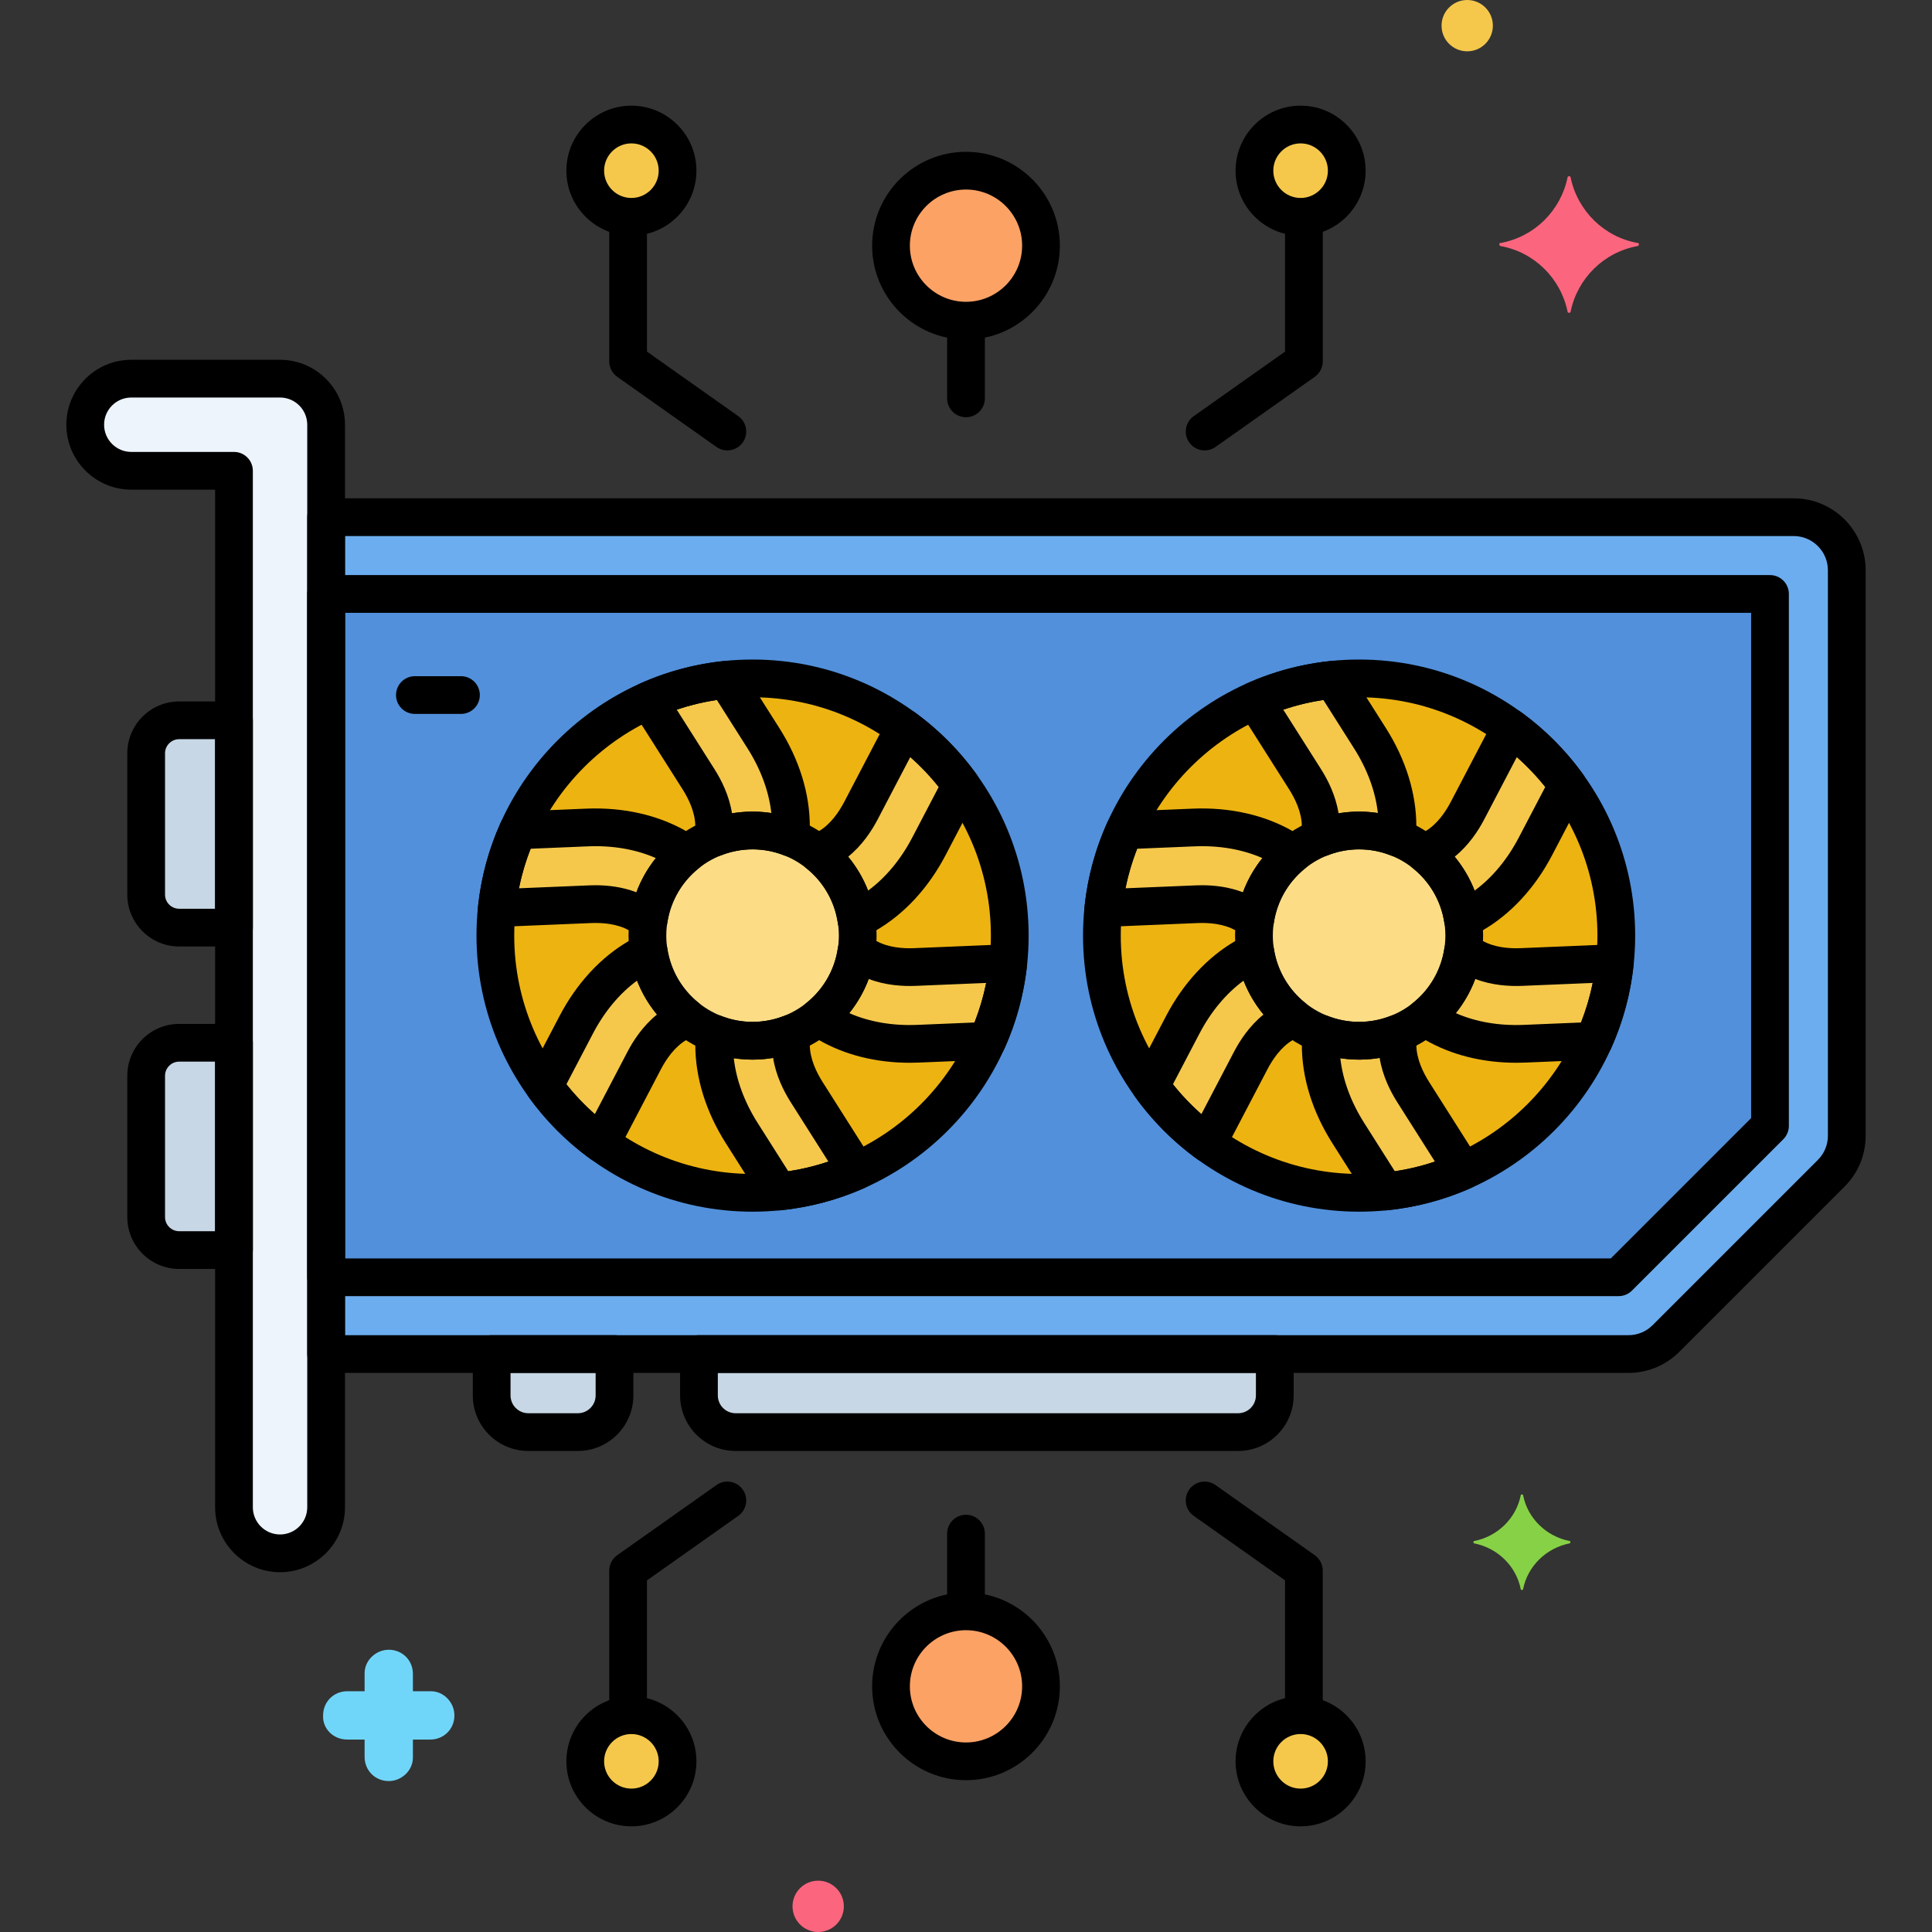 <svg height="512" viewBox="0 0 256 256" width="512" xmlns="http://www.w3.org/2000/svg"><rect x="0" y="0" width="256" height="256" fill="#333333" stroke="none"/><g id="Layer_35"><g><g><path d="m31.004 95.445h-7.264c-2.414 0-4.371 1.957-4.371 4.371v18.725c0 2.414 1.957 4.371 4.371 4.371h7.264z" fill="#c7d7e5"/></g><g><path d="m31.004 138.173h-7.264c-2.414 0-4.371 1.957-4.371 4.371v18.725c0 2.414 1.957 4.371 4.371 4.371h7.264z" fill="#c7d7e5"/></g><g><circle cx="83.663" cy="22.615" fill="#f5c84c" r="6.115"/></g><g><circle cx="128" cy="32.553" fill="#fca265" r="9.938"/></g><g><circle cx="172.337" cy="22.615" fill="#f5c84c" r="6.115"/></g><g><circle cx="83.663" cy="233.385" fill="#f5c84c" r="6.115"/></g><g><circle cx="128" cy="223.447" fill="#fca265" r="9.938"/></g><g><circle cx="172.337" cy="233.385" fill="#f5c84c" r="6.115"/></g><g><g><path d="m37.108 205.826c-3.371 0-6.104-2.733-6.104-6.104v-137.34h-13.607c-3.371 0-6.104-2.733-6.104-6.104s2.733-6.104 6.104-6.104h19.711c3.371 0 6.104 2.733 6.104 6.104v143.443c0 3.372-2.733 6.105-6.104 6.105z" fill="#edf4fc"/></g></g><g><path d="m92.616 179.418v5.484c0 2.672 2.186 4.859 4.859 4.859h66.582c2.672 0 4.859-2.186 4.859-4.859v-5.484z" fill="#c7d7e5"/></g><g><path d="m65.148 179.418v5.484c0 2.672 2.186 4.859 4.859 4.859h6.559c2.672 0 4.859-2.186 4.859-4.859v-5.484z" fill="#c7d7e5"/></g><g><g><path d="m237.672 68.529h-194.46v110.889h172.563c1.866 0 3.655-.741 4.974-2.06l21.897-21.897c1.319-1.319 2.06-3.109 2.06-4.975v-74.922c.001-3.885-3.149-7.035-7.034-7.035z" fill="#6cadef"/></g></g><g><path d="m43.212 78.702v90.543h171.263l20.058-20.058v-70.485z" fill="#5290db"/></g><g><circle cx="99.718" cy="123.974" fill="#edb311" r="34.081"/></g><g><circle cx="180.087" cy="123.974" fill="#edb311" r="34.081"/></g><g><circle cx="99.718" cy="123.974" fill="#fcdd86" r="13.932"/></g><g><path d="m94.632 109.499v1.515c1.577-.62 3.289-.972 5.087-.972 1.797 0 3.509.352 5.087.972v-1.515c0-3.882-1.261-7.92-3.645-11.679l-4.916-7.752c-3.638.368-7.102 1.317-10.31 2.738l6.636 10.463c.939 1.484 2.061 3.769 2.061 6.23z" fill="#f5c84c"/></g><g><path d="m113.48 121.902 1.317-.761c3.359-1.94 6.226-5.051 8.292-8.996l4.251-8.125c-2.097-2.898-4.637-5.453-7.524-7.565l-5.741 10.973c-.815 1.557-2.234 3.673-4.365 4.903l-1.311.757c2.686 2.144 4.549 5.259 5.081 8.814z" fill="#f5c84c"/></g><g><path d="m84.64 121.142 1.317.761c.532-3.555 2.395-6.67 5.08-8.814l-1.311-.757c-3.361-1.941-7.489-2.868-11.937-2.683l-9.167.381c-1.438 3.202-2.402 6.663-2.788 10.298l12.379-.515c1.755-.073 4.295.098 6.427 1.329z" fill="#f5c84c"/></g><g><path d="m104.805 138.448v-1.515c-1.577.62-3.289.972-5.087.972-1.797 0-3.509-.352-5.087-.972v1.515c0 3.879 1.261 7.918 3.645 11.679l4.916 7.752c3.638-.368 7.102-1.316 10.31-2.738l-6.634-10.462c-.94-1.484-2.063-3.771-2.063-6.231z" fill="#f5c84c"/></g><g><path d="m121.225 128.134c-1.756.072-4.298-.099-6.428-1.329l-1.317-.761c-.531 3.555-2.395 6.67-5.08 8.814l1.311.757c3.359 1.94 7.487 2.867 11.937 2.683l9.167-.381c1.438-3.202 2.402-6.663 2.788-10.298z" fill="#f5c84c"/></g><g><path d="m85.957 126.045-1.317.761c-3.361 1.941-6.229 5.052-8.292 8.996l-4.251 8.125c2.097 2.898 4.637 5.453 7.523 7.565l5.742-10.975c.815-1.557 2.233-3.67 4.364-4.901l1.311-.757c-2.685-2.144-4.548-5.259-5.08-8.814z" fill="#f5c84c"/></g><g><circle cx="180.087" cy="123.974" fill="#fcdd86" r="13.932"/></g><g><path d="m175.001 109.499v1.515c1.577-.62 3.289-.972 5.087-.972 1.797 0 3.509.352 5.087.972v-1.515c0-3.882-1.261-7.92-3.645-11.679l-4.916-7.752c-3.638.368-7.102 1.317-10.31 2.738l6.636 10.463c.939 1.484 2.061 3.769 2.061 6.23z" fill="#f5c84c"/></g><g><path d="m193.849 121.902 1.317-.761c3.359-1.94 6.226-5.051 8.292-8.996l4.251-8.125c-2.097-2.898-4.637-5.453-7.524-7.565l-5.741 10.973c-.815 1.557-2.234 3.673-4.365 4.903l-1.311.757c2.686 2.144 4.549 5.259 5.081 8.814z" fill="#f5c84c"/></g><g><path d="m165.009 121.142 1.317.761c.532-3.555 2.395-6.67 5.08-8.814l-1.311-.757c-3.361-1.941-7.489-2.868-11.937-2.683l-9.167.381c-1.438 3.202-2.402 6.663-2.788 10.298l12.379-.515c1.755-.073 4.295.098 6.427 1.329z" fill="#f5c84c"/></g><g><path d="m185.174 138.448v-1.515c-1.577.62-3.289.972-5.087.972-1.797 0-3.509-.352-5.087-.972v1.515c0 3.879 1.261 7.918 3.645 11.679l4.916 7.752c3.638-.368 7.102-1.316 10.31-2.738l-6.635-10.462c-.939-1.484-2.062-3.771-2.062-6.231z" fill="#f5c84c"/></g><g><path d="m201.594 128.134c-1.756.072-4.298-.099-6.428-1.329l-1.317-.761c-.531 3.555-2.395 6.67-5.08 8.814l1.311.757c3.359 1.94 7.487 2.867 11.937 2.683l9.167-.381c1.438-3.202 2.402-6.663 2.788-10.298z" fill="#f5c84c"/></g><g><path d="m166.326 126.045-1.317.761c-3.361 1.941-6.229 5.052-8.292 8.996l-4.251 8.125c2.097 2.898 4.637 5.453 7.523 7.565l5.742-10.975c.815-1.557 2.233-3.67 4.364-4.901l1.311-.757c-2.685-2.144-4.548-5.259-5.08-8.814z" fill="#f5c84c"/></g><g><path d="m208.013 204.2c-3.1-.6-5.6-3-6.2-6.1 0-.1-.3-.1-.3 0-.6 3.1-3.1 5.5-6.2 6.1-.1 0-.1.2 0 .3 3.1.6 5.6 3 6.2 6.1 0 .1.3.1.3 0 .6-3.1 3.1-5.5 6.2-6.1.1-.1.1-.3 0-.3z" fill="#87d147"/></g><g><path d="m46.013 230.5h2.3v2.3c0 1.8 1.4 3.2 3.2 3.2 1.7 0 3.2-1.4 3.2-3.1v-.1-2.3h2.3c1.8 0 3.2-1.4 3.2-3.2 0-1.7-1.4-3.2-3.1-3.2h-.1-2.3v-2.3c0-1.8-1.4-3.2-3.2-3.2-1.7 0-3.2 1.4-3.2 3.1v.1 2.3h-2.3c-1.8 0-3.2 1.4-3.2 3.2-.1 1.7 1.3 3.2 3.2 3.2-.1 0-.1 0 0 0z" fill="#70d6f9"/></g><g><circle cx="108.413" cy="252.6" fill="#fc657e" r="3.4"/></g><g><circle cx="194.413" cy="3.4" fill="#f5c84c" r="3.4"/></g><g><path d="m198.813 32.2c4.5-.8 8-4.3 8.9-8.7 0-.2.4-.2.4 0 .9 4.4 4.4 7.9 8.9 8.7.2 0 .2.3 0 .4-4.5.8-8 4.3-8.9 8.7 0 .2-.4.2-.4 0-.9-4.4-4.4-7.9-8.9-8.7-.2-.1-.2-.4 0-.4z" fill="#fc657e"/></g><g><path d="m61.079 94.598h-6.104c-1.381 0-2.5-1.119-2.5-2.5s1.119-2.5 2.5-2.5h6.104c1.381 0 2.5 1.119 2.5 2.5s-1.119 2.5-2.5 2.5z"/></g><g><path d="m159.623 59.682c-.784 0-1.557-.368-2.044-1.057-.797-1.127-.528-2.688.599-3.484l12.096-8.549v-16.842c0-1.381 1.119-2.5 2.5-2.5s2.5 1.119 2.5 2.5v18.135c0 .812-.395 1.573-1.057 2.042l-13.152 9.296c-.439.31-.943.459-1.442.459z"/></g><g><path d="m128 55.286c-1.381 0-2.5-1.119-2.5-2.5v-9.997c0-1.381 1.119-2.5 2.5-2.5s2.5 1.119 2.5 2.5v9.997c0 1.381-1.119 2.5-2.5 2.5z"/></g><g><path d="m96.377 59.682c-.499 0-1.003-.148-1.441-.458l-13.152-9.296c-.662-.469-1.057-1.23-1.057-2.042v-18.136c0-1.381 1.119-2.5 2.5-2.5s2.5 1.119 2.5 2.5v16.841l12.096 8.549c1.127.797 1.396 2.357.599 3.484-.488.69-1.261 1.058-2.045 1.058z"/></g><g><path d="m172.773 228.75c-1.381 0-2.5-1.119-2.5-2.5v-16.841l-12.096-8.549c-1.127-.797-1.396-2.357-.599-3.484.797-1.128 2.357-1.396 3.485-.599l13.152 9.296c.662.469 1.057 1.23 1.057 2.042v18.135c.001 1.381-1.118 2.5-2.499 2.5z"/></g><g><path d="m128 215.711c-1.381 0-2.5-1.119-2.5-2.5v-9.997c0-1.381 1.119-2.5 2.5-2.5s2.5 1.119 2.5 2.5v9.997c0 1.381-1.119 2.5-2.5 2.5z"/></g><g><path d="m83.227 228.75c-1.381 0-2.5-1.119-2.5-2.5v-18.135c0-.812.395-1.573 1.057-2.042l13.152-9.296c1.127-.796 2.688-.529 3.485.599.797 1.127.528 2.688-.599 3.484l-12.096 8.549v16.841c.001 1.381-1.119 2.5-2.499 2.5z"/></g><g><path d="m31.004 125.414h-7.265c-3.789 0-6.871-3.083-6.871-6.872v-18.725c0-3.789 3.082-6.872 6.871-6.872h7.265c1.381 0 2.5 1.119 2.5 2.5v27.468c0 1.381-1.119 2.501-2.5 2.501zm-7.265-27.469c-1.031 0-1.871.839-1.871 1.872v18.725c0 1.032.84 1.872 1.871 1.872h4.765v-22.469z"/></g><g><path d="m31.004 168.141h-7.265c-3.789 0-6.871-3.083-6.871-6.871v-18.726c0-3.789 3.082-6.871 6.871-6.871h7.265c1.381 0 2.5 1.119 2.5 2.5v27.468c0 1.381-1.119 2.5-2.5 2.5zm-7.265-27.468c-1.031 0-1.871.839-1.871 1.871v18.726c0 1.032.84 1.871 1.871 1.871h4.765v-22.468z"/></g><g><path d="m83.663 31.231c-4.75 0-8.615-3.865-8.615-8.616s3.865-8.615 8.615-8.615c4.751 0 8.616 3.865 8.616 8.615s-3.865 8.616-8.616 8.616zm0-12.231c-1.993 0-3.615 1.622-3.615 3.615s1.622 3.616 3.615 3.616c1.994 0 3.616-1.622 3.616-3.616s-1.622-3.615-3.616-3.615z"/></g><g><path d="m128 44.99c-6.858 0-12.438-5.58-12.438-12.438s5.58-12.437 12.438-12.437 12.438 5.58 12.438 12.438-5.58 12.437-12.438 12.437zm0-19.875c-4.101 0-7.438 3.336-7.438 7.438s3.337 7.438 7.438 7.438 7.438-3.336 7.438-7.438-3.337-7.438-7.438-7.438z"/></g><g><path d="m172.337 31.231c-4.751 0-8.616-3.865-8.616-8.616s3.865-8.615 8.616-8.615c4.75 0 8.615 3.865 8.615 8.615s-3.865 8.616-8.615 8.616zm0-12.231c-1.994 0-3.616 1.622-3.616 3.615s1.622 3.616 3.616 3.616c1.993 0 3.615-1.622 3.615-3.616s-1.622-3.615-3.615-3.615z"/></g><g><path d="m83.663 242c-4.75 0-8.615-3.865-8.615-8.615s3.865-8.616 8.615-8.616c4.751 0 8.616 3.865 8.616 8.616s-3.865 8.615-8.616 8.615zm0-12.231c-1.993 0-3.615 1.622-3.615 3.616s1.622 3.615 3.615 3.615c1.994 0 3.616-1.622 3.616-3.615s-1.622-3.616-3.616-3.616z"/></g><g><path d="m128 235.885c-6.858 0-12.438-5.58-12.438-12.438s5.58-12.437 12.438-12.437 12.438 5.58 12.438 12.438-5.58 12.437-12.438 12.437zm0-19.875c-4.101 0-7.438 3.336-7.438 7.438s3.337 7.438 7.438 7.438 7.438-3.336 7.438-7.438-3.337-7.438-7.438-7.438z"/></g><g><path d="m172.337 242c-4.751 0-8.616-3.865-8.616-8.615s3.865-8.616 8.616-8.616c4.75 0 8.615 3.865 8.615 8.616s-3.865 8.615-8.615 8.615zm0-12.231c-1.994 0-3.616 1.622-3.616 3.616s1.622 3.615 3.616 3.615c1.993 0 3.615-1.622 3.615-3.615s-1.622-3.616-3.615-3.616z"/></g><g><g><path d="m37.108 208.326c-4.744 0-8.604-3.86-8.604-8.604v-134.84h-11.107c-4.744 0-8.604-3.86-8.604-8.604s3.86-8.604 8.604-8.604h19.711c4.744 0 8.604 3.86 8.604 8.604v143.443c0 4.745-3.859 8.605-8.604 8.605zm-19.711-155.652c-1.987 0-3.604 1.617-3.604 3.604s1.617 3.604 3.604 3.604h13.606c1.381 0 2.5 1.119 2.5 2.5v137.339c0 1.987 1.617 3.604 3.604 3.604s3.604-1.617 3.604-3.604v-143.443c0-1.987-1.616-3.604-3.604-3.604z"/></g></g><g><path d="m164.057 192.261h-66.582c-4.058 0-7.358-3.301-7.358-7.359v-5.484c0-1.381 1.119-2.5 2.5-2.5h76.3c1.381 0 2.5 1.119 2.5 2.5v5.484c-.001 4.058-3.303 7.359-7.36 7.359zm-68.941-10.343v2.984c0 1.301 1.058 2.359 2.358 2.359h66.582c1.301 0 2.359-1.058 2.359-2.359v-2.984z"/></g><g><path d="m76.566 192.261h-6.56c-4.058 0-7.358-3.301-7.358-7.359v-5.484c0-1.381 1.119-2.5 2.5-2.5h16.277c1.381 0 2.5 1.119 2.5 2.5v5.484c.001 4.058-3.301 7.359-7.359 7.359zm-8.918-10.343v2.984c0 1.301 1.058 2.359 2.358 2.359h6.56c1.301 0 2.359-1.058 2.359-2.359v-2.984z"/></g><g><g><path d="m215.775 181.918h-172.563c-1.381 0-2.5-1.119-2.5-2.5v-110.889c0-1.381 1.119-2.5 2.5-2.5h194.46c5.258 0 9.535 4.277 9.535 9.535v74.922c0 2.547-.992 4.941-2.793 6.742l-21.897 21.896c-1.801 1.802-4.196 2.794-6.742 2.794zm-170.063-5h170.063c1.211 0 2.35-.472 3.206-1.328l21.897-21.896c.856-.857 1.328-1.996 1.328-3.207v-74.923c0-2.5-2.034-4.535-4.535-4.535h-191.959z"/></g></g><g><path d="m214.475 171.745h-171.263c-1.381 0-2.5-1.119-2.5-2.5v-90.543c0-1.381 1.119-2.5 2.5-2.5h191.321c1.381 0 2.5 1.119 2.5 2.5v70.484c0 .663-.264 1.299-.732 1.768l-20.059 20.058c-.469.469-1.104.733-1.767.733zm-168.763-5h167.728l18.594-18.594v-66.949h-186.322z"/></g><g><path d="m99.719 160.554c-20.171 0-36.581-16.41-36.581-36.581s16.41-36.581 36.581-36.581c20.17 0 36.58 16.41 36.58 36.581s-16.41 36.581-36.58 36.581zm0-68.161c-17.414 0-31.581 14.167-31.581 31.581s14.167 31.581 31.581 31.581c17.413 0 31.58-14.167 31.58-31.581s-14.167-31.581-31.58-31.581z"/></g><g><path d="m180.087 160.554c-20.17 0-36.58-16.41-36.58-36.581s16.41-36.581 36.58-36.581c20.171 0 36.581 16.41 36.581 36.581s-16.41 36.581-36.581 36.581zm0-68.161c-17.413 0-31.58 14.167-31.58 31.581s14.167 31.581 31.58 31.581c17.414 0 31.581-14.167 31.581-31.581s-14.167-31.581-31.581-31.581z"/></g><g><path d="m99.719 140.406c-9.061 0-16.433-7.372-16.433-16.432s7.372-16.432 16.433-16.432 16.432 7.371 16.432 16.432-7.372 16.432-16.432 16.432zm0-27.864c-6.304 0-11.433 5.128-11.433 11.432s5.129 11.432 11.433 11.432 11.432-5.128 11.432-11.432c-.001-6.304-5.129-11.432-11.432-11.432z"/></g><g><path d="m104.805 113.514c-.309 0-.619-.057-.914-.173-2.697-1.06-5.647-1.06-8.345 0-.768.304-1.639.206-2.322-.261-.683-.466-1.092-1.239-1.092-2.066v-1.515c0-1.86-.91-3.687-1.674-4.892l-6.636-10.462c-.39-.614-.492-1.368-.281-2.064s.715-1.266 1.38-1.561c3.53-1.564 7.255-2.553 11.071-2.939.94-.093 1.855.349 2.363 1.148l4.916 7.752c2.639 4.161 4.033 8.662 4.033 13.018v1.515c0 .827-.409 1.6-1.092 2.066-.42.286-.912.434-1.407.434zm-15.134-19.482 5.01 7.898c.903 1.425 1.946 3.489 2.314 5.842 1.717-.292 3.486-.306 5.211-.039-.317-2.86-1.393-5.792-3.157-8.574l-4.066-6.413c-1.804.273-3.58.702-5.312 1.286z"/></g><g><path d="m113.479 124.402c-.371 0-.742-.083-1.086-.248-.745-.359-1.265-1.064-1.387-1.882-.427-2.858-1.907-5.425-4.167-7.23-.646-.516-.995-1.317-.934-2.141s.527-1.564 1.242-1.978l1.311-.757c1.611-.93 2.739-2.633 3.401-3.897l5.741-10.973c.337-.645.939-1.111 1.648-1.276.708-.166 1.454-.013 2.043.417 3.099 2.267 5.814 4.998 8.072 8.117.556.768.629 1.785.189 2.625l-4.251 8.125c-2.286 4.367-5.487 7.826-9.257 10.002l-1.317.761c-.383.223-.815.335-1.248.335zm-1.095-10.885c1.114 1.349 2.004 2.866 2.636 4.496 2.32-1.705 4.324-4.104 5.854-7.027l3.515-6.717c-1.143-1.429-2.401-2.752-3.768-3.959l-4.331 8.278c-.783 1.496-2.051 3.433-3.906 4.929z"/></g><g><path d="m85.957 124.402c-.433 0-.864-.112-1.25-.335l-1.317-.761c-1.611-.931-3.647-1.055-5.073-.996l-12.379.515c-.715.026-1.431-.258-1.928-.788-.497-.531-.738-1.251-.662-1.975.406-3.818 1.414-7.539 2.995-11.058.388-.864 1.23-1.434 2.177-1.474l9.167-.381c4.923-.2 9.518.838 13.29 3.016l1.311.757c.716.414 1.181 1.153 1.243 1.978.062.824-.287 1.625-.933 2.141-2.261 1.805-3.741 4.373-4.168 7.23-.122.818-.642 1.523-1.387 1.882-.344.167-.715.249-1.086.249zm-7.067-7.104c1.583 0 3.545.202 5.443.936.608-1.64 1.476-3.169 2.57-4.533-2.637-1.158-5.713-1.695-9.009-1.555l-7.583.315c-.669 1.704-1.186 3.456-1.547 5.242l9.345-.389c.247-.01.509-.016.781-.016z"/></g><g><path d="m103.191 160.379c-.85 0-1.649-.434-2.11-1.161l-4.915-7.751c-2.64-4.163-4.034-8.665-4.034-13.018v-1.515c0-.827.409-1.601 1.093-2.066s1.553-.563 2.322-.261c2.695 1.061 5.647 1.061 8.343 0 .771-.302 1.64-.205 2.322.261.684.465 1.093 1.239 1.093 2.066v1.515c0 1.858.911 3.687 1.676 4.894l6.634 10.461c.39.614.492 1.368.281 2.064s-.715 1.266-1.38 1.561c-3.531 1.564-7.256 2.553-11.071 2.939-.086.007-.17.011-.254.011zm-5.961-20.165c.317 2.859 1.394 5.791 3.158 8.575l4.065 6.412c1.804-.272 3.578-.702 5.312-1.285l-5.009-7.897c-.903-1.426-1.946-3.492-2.314-5.843-1.719.292-3.489.305-5.212.038z"/></g><g><path d="m120.546 140.822c-4.468 0-8.624-1.042-12.086-3.041l-1.311-.757c-.716-.414-1.181-1.154-1.243-1.978s.287-1.625.934-2.141c2.26-1.805 3.74-4.372 4.167-7.23.122-.818.642-1.523 1.387-1.882.744-.358 1.619-.327 2.336.087l1.317.761c1.611.929 3.656 1.056 5.076.995l12.376-.515c.718-.037 1.43.258 1.928.788.497.531.738 1.251.662 1.975-.406 3.817-1.413 7.538-2.994 11.058-.388.864-1.23 1.435-2.177 1.474l-9.167.381c-.403.016-.806.025-1.205.025zm-8.012-6.576c2.636 1.156 5.713 1.694 9.01 1.555l7.582-.315c.668-1.704 1.186-3.457 1.546-5.242l-9.343.389s0 0-.001 0c-1.681.068-4-.06-6.224-.919-.609 1.639-1.476 3.168-2.57 4.532zm8.692-6.112h.01z"/></g><g><path d="m79.62 153.992c-.526 0-1.044-.166-1.477-.482-3.099-2.268-5.814-4.999-8.072-8.117-.556-.768-.629-1.785-.189-2.625l4.252-8.125c2.282-4.364 5.482-7.823 9.256-10.002l1.317-.761c.717-.413 1.592-.445 2.336-.086.745.359 1.265 1.064 1.387 1.882.427 2.857 1.907 5.425 4.168 7.23.646.516.994 1.317.933 2.141-.063.824-.527 1.564-1.243 1.978l-1.311.757c-1.611.93-2.738 2.631-3.399 3.895l-5.742 10.975c-.337.645-.939 1.111-1.648 1.276-.189.043-.378.064-.568.064zm-4.572-10.314c1.143 1.429 2.401 2.752 3.768 3.96l4.332-8.28c.782-1.495 2.05-3.432 3.905-4.928-1.115-1.35-2.004-2.866-2.636-4.496-2.322 1.706-4.325 4.104-5.853 7.026z"/></g><g><path d="m180.087 140.406c-9.061 0-16.432-7.372-16.432-16.432s7.371-16.432 16.432-16.432 16.433 7.371 16.433 16.432-7.373 16.432-16.433 16.432zm0-27.864c-6.304 0-11.432 5.128-11.432 11.432s5.128 11.432 11.432 11.432 11.433-5.128 11.433-11.432-5.129-11.432-11.433-11.432z"/></g><g><path d="m185.174 113.514c-.309 0-.619-.057-.914-.173-2.697-1.06-5.647-1.06-8.345 0-.767.304-1.639.206-2.322-.261-.683-.466-1.092-1.239-1.092-2.066v-1.515c0-1.86-.91-3.687-1.674-4.892l-6.636-10.462c-.39-.614-.492-1.368-.281-2.064s.715-1.266 1.38-1.561c3.53-1.564 7.255-2.553 11.071-2.939.941-.093 1.855.349 2.363 1.148l4.916 7.752c2.639 4.161 4.033 8.662 4.033 13.018v1.515c0 .827-.409 1.6-1.092 2.066-.42.286-.912.434-1.407.434zm-15.134-19.482 5.01 7.898c.903 1.425 1.946 3.489 2.314 5.842 1.718-.292 3.486-.306 5.211-.039-.317-2.86-1.393-5.792-3.157-8.574l-4.066-6.413c-1.804.273-3.58.702-5.312 1.286z"/></g><g><path d="m193.849 124.402c-.371 0-.742-.083-1.086-.248-.745-.359-1.265-1.064-1.387-1.882-.427-2.858-1.907-5.425-4.167-7.23-.646-.516-.995-1.317-.934-2.141s.527-1.564 1.242-1.978l1.311-.757c1.611-.93 2.739-2.633 3.401-3.897l5.741-10.973c.337-.645.939-1.111 1.648-1.276.708-.166 1.454-.013 2.043.417 3.099 2.267 5.814 4.998 8.072 8.117.556.768.629 1.785.189 2.625l-4.251 8.125c-2.286 4.367-5.487 7.826-9.257 10.002l-1.317.761c-.384.223-.816.335-1.248.335zm-1.096-10.885c1.114 1.349 2.004 2.866 2.636 4.496 2.32-1.705 4.324-4.104 5.854-7.027l3.515-6.717c-1.143-1.429-2.401-2.752-3.768-3.959l-4.331 8.278c-.783 1.496-2.051 3.433-3.906 4.929z"/></g><g><path d="m166.326 124.402c-.433 0-.864-.112-1.25-.335l-1.317-.761c-1.612-.93-3.646-1.057-5.073-.996l-12.379.515c-.719.026-1.431-.258-1.928-.788-.497-.531-.738-1.251-.662-1.975.406-3.818 1.414-7.539 2.995-11.058.388-.864 1.23-1.434 2.177-1.474l9.167-.381c4.926-.2 9.519.838 13.29 3.016l1.311.757c.716.414 1.181 1.153 1.243 1.978.062.824-.287 1.625-.933 2.141-2.261 1.805-3.741 4.373-4.168 7.23-.122.818-.642 1.523-1.387 1.882-.344.167-.715.249-1.086.249zm-7.067-7.104c1.583 0 3.545.202 5.443.936.608-1.64 1.476-3.169 2.57-4.533-2.637-1.158-5.715-1.695-9.009-1.555l-7.583.315c-.669 1.704-1.186 3.456-1.547 5.242l9.345-.389c.248-.01.508-.016.781-.016z"/></g><g><path d="m183.561 160.379c-.85 0-1.648-.434-2.11-1.161l-4.916-7.751c-2.639-4.164-4.033-8.666-4.033-13.018v-1.515c0-.827.409-1.601 1.093-2.066s1.552-.563 2.322-.261c2.695 1.061 5.647 1.061 8.343 0 .771-.302 1.64-.205 2.322.261.684.465 1.093 1.239 1.093 2.066v1.515c0 1.858.911 3.687 1.676 4.894l6.634 10.461c.39.614.492 1.368.281 2.064s-.715 1.266-1.38 1.561c-3.531 1.564-7.256 2.553-11.071 2.939-.086.007-.17.011-.254.011zm-5.961-20.165c.317 2.859 1.393 5.79 3.157 8.575l4.066 6.412c1.803-.272 3.578-.702 5.312-1.285l-5.009-7.897c-.903-1.426-1.946-3.492-2.314-5.843-1.719.292-3.49.305-5.212.038z"/></g><g><path d="m200.915 140.822c-4.469 0-8.625-1.042-12.086-3.041l-1.311-.757c-.716-.414-1.181-1.154-1.243-1.978s.287-1.625.934-2.141c2.26-1.805 3.74-4.372 4.167-7.23.122-.818.642-1.523 1.387-1.882.744-.358 1.619-.327 2.336.087l1.317.761c1.61.93 3.646 1.056 5.075.995l12.377-.515c.713-.037 1.431.258 1.928.788.497.531.738 1.251.662 1.975-.406 3.818-1.414 7.539-2.995 11.058-.388.864-1.23 1.434-2.177 1.474l-9.166.381c-.403.016-.806.025-1.205.025zm-8.012-6.576c2.635 1.157 5.712 1.694 9.01 1.555l7.581-.315c.669-1.704 1.186-3.456 1.547-5.242l-9.344.389s0 0-.001 0c-1.686.067-4.001-.06-6.223-.919-.609 1.639-1.476 3.168-2.57 4.532zm8.691-6.112h.01z"/></g><g><path d="m159.989 153.992c-.526 0-1.044-.166-1.477-.482-3.099-2.268-5.814-4.999-8.072-8.117-.556-.768-.629-1.785-.189-2.625l4.251-8.125c2.283-4.365 5.484-7.824 9.257-10.002l1.317-.761c.717-.413 1.592-.445 2.336-.086.745.359 1.265 1.064 1.387 1.882.427 2.857 1.907 5.425 4.168 7.23.646.516.994 1.317.933 2.141-.063.824-.527 1.564-1.243 1.978l-1.311.757c-1.611.93-2.738 2.631-3.399 3.895l-5.742 10.975c-.337.645-.939 1.111-1.648 1.276-.189.043-.378.064-.568.064zm-4.572-10.314c1.143 1.429 2.401 2.752 3.768 3.96l4.332-8.28c.782-1.495 2.05-3.432 3.905-4.928-1.115-1.35-2.004-2.866-2.636-4.496-2.322 1.706-4.325 4.104-5.854 7.026z"/></g></g></g></svg>